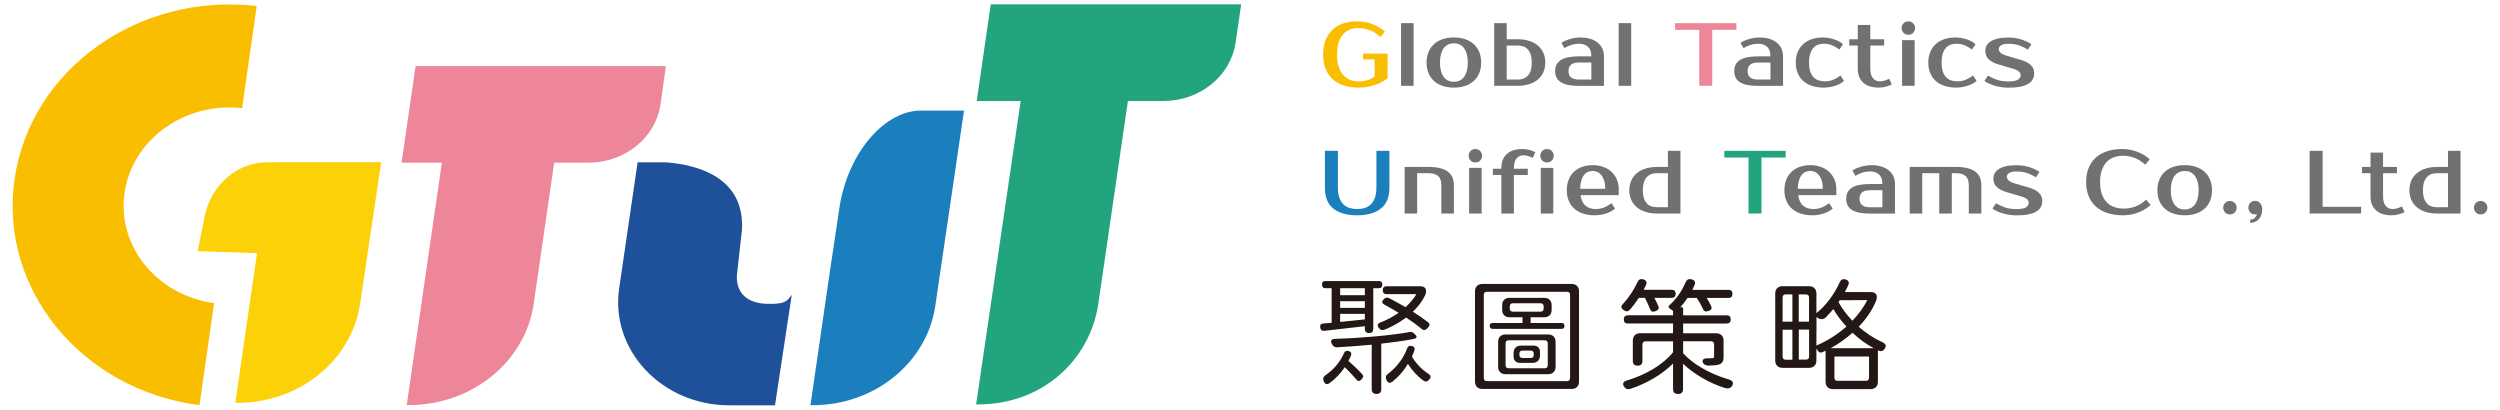 <?xml version="1.0" encoding="UTF-8"?>
<svg id="_圖層_1" data-name="圖層_1" xmlns="http://www.w3.org/2000/svg" version="1.1" viewBox="0 0 335 55">
  <!-- Generator: Adobe Illustrator 29.8.2, SVG Export Plug-In . SVG Version: 2.1.1 Build 3)  -->
  <defs>
    <style>
      .st0 {
        fill: #1b7fbe;
      }

      .st1 {
        fill: #1e5199;
      }

      .st2 {
        fill: #727171;
      }

      .st3 {
        fill: #fabe00;
      }

      .st4 {
        fill: #231815;
      }

      .st5 {
        fill: #22a57f;
      }

      .st6 {
        fill: #ee869a;
      }

      .st7 {
        fill: #fdd108;
      }
    </style>
  </defs>
  <g>
    <path class="st3" d="M16.69,25.84c1.03-7.15,8.05-12.2,15.75-11.35l1.96-13.68C18.56-1.04,4.06,9.31,1.95,24.02c-2.11,14.71,8.97,28.22,24.78,30.28l1.96-13.68c-7.67-1.05-13.03-7.63-12-14.78Z"/>
    <path class="st6" d="M55.69,8.86l-1.88,12.94h5.4l-4.71,32.48h.3c8.4,0,15.52-5.74,16.7-13.46l2.76-19.02h4.59c4.81,0,8.91-3.26,9.64-7.68l.74-5.27h-33.53Z"/>
    <path class="st5" d="M132.76.59l-1.88,12.94h5.89l-5.97,40.66h.3c8.4,0,14.9-5.74,16.07-13.46l3.97-27.2h4.77c4.81,0,8.91-3.26,9.64-7.68l.77-5.27h-33.56Z"/>
    <path class="st7" d="M36.49,21.72v.05s-.48-.02-.48-.02c-4.08-.13-7.73,2.95-8.59,7.26l-.93,4.65,7.97.26-.09.59-.07.41h0l-2.77,19.06h.29c8.27,0,15.27-5.65,16.43-13.24l2.83-19.01h-14.61Z"/>
    <path class="st0" d="M123.58,14.82c-4.81-.16-9.97,5.41-11.11,13.11-.15,1.02-1.03,6.9-1.03,6.9l-.07.41h0l-2.77,19.06h.29c8.27,0,15.27-5.65,16.43-13.24l3.86-26.24h-5.61Z"/>
    <path class="st1" d="M103.48,40.71c-4.68.21-4.89-2.92-4.7-4.16l.64-5.71c.41-7.06-5.89-8.75-10.17-9.09h-3.81l-2.46,16.81c-1.27,8.32,5.69,15.75,14.75,15.75h6.12l2.25-14.81c-.69.96-1.01,1.15-2.61,1.22Z"/>
  </g>
  <g>
    <path class="st3" d="M181.86,2.86c.73,0,1.42.12,2.06.37s1.2.58,1.66,1.01l-.6.72c-.46-.42-.93-.73-1.43-.92s-1.02-.28-1.57-.28c-.41,0-.78.07-1.13.21-.34.14-.64.35-.89.64s-.45.65-.59,1.1c-.14.44-.21.97-.21,1.59s.07,1.17.22,1.63.34.82.6,1.12c.26.29.57.51.93.65.36.14.76.21,1.19.21.36,0,.67-.03.93-.1.26-.06.48-.14.65-.23.21-.1.38-.21.52-.34v-2.28h-1.56v-.78h3.3v3.3c-.3.24-.64.45-1.03.64-.34.16-.75.3-1.24.43-.49.13-1.05.19-1.69.19-.72,0-1.37-.1-1.94-.29-.58-.19-1.07-.48-1.48-.85-.41-.38-.72-.84-.94-1.39-.22-.55-.32-1.19-.32-1.91s.11-1.36.32-1.91c.22-.55.52-1.02.92-1.39s.88-.66,1.44-.85c.56-.19,1.19-.29,1.88-.29Z"/>
    <path class="st2" d="M189.42,11.5h-1.68V3.1h1.68v8.4Z"/>
    <path class="st2" d="M194.82,5.02c.54,0,1.03.07,1.48.22.45.15.84.36,1.16.65.32.28.57.64.75,1.06.18.42.27.9.27,1.43s-.09,1.02-.27,1.44c-.18.42-.43.77-.75,1.05-.32.28-.71.5-1.16.65-.45.15-.95.22-1.48.22s-1.04-.07-1.49-.22c-.45-.15-.83-.36-1.15-.65-.32-.28-.57-.63-.75-1.05s-.27-.9-.27-1.44.09-1.01.27-1.43c.18-.42.43-.77.75-1.06s.7-.5,1.15-.65c.45-.15.94-.22,1.49-.22ZM194.82,10.96c.26,0,.5-.05.72-.14s.42-.25.59-.45c.17-.2.3-.47.4-.8.1-.33.15-.72.15-1.19s-.05-.86-.15-1.19c-.1-.33-.23-.59-.4-.8s-.36-.35-.59-.45c-.22-.1-.46-.14-.72-.14s-.5.05-.72.14c-.22.1-.42.25-.59.45s-.3.47-.4.8c-.1.33-.15.72-.15,1.19s.05.86.15,1.19.23.59.4.8c.17.2.36.35.59.45.22.1.46.14.72.14Z"/>
    <path class="st2" d="M200.22,11.5V3.1h1.68v2.16h1.5c.55,0,1.05.07,1.51.22s.84.35,1.16.62c.32.27.57.6.74.98.17.38.26.82.26,1.3s-.09.91-.26,1.3c-.17.38-.42.71-.74.98-.32.27-.71.48-1.16.62s-.95.22-1.51.22h-3.18ZM203.4,10.66c.27,0,.52-.04.75-.13.23-.08.42-.22.59-.4s.29-.42.38-.71c.09-.29.14-.64.14-1.04s-.05-.76-.14-1.04c-.09-.29-.22-.52-.38-.71-.16-.18-.36-.32-.59-.4s-.48-.13-.75-.13h-1.5v4.56h1.5Z"/>
    <path class="st2" d="M213.24,7.54c0-.58-.15-1-.45-1.27-.3-.27-.69-.41-1.17-.41-.36,0-.71.05-1.06.16-.34.11-.65.25-.92.44l-.42-.72c.18-.12.37-.22.58-.31.21-.09.43-.16.65-.22s.45-.11.67-.14c.22-.03.43-.05.62-.05.51,0,.96.06,1.36.18.39.12.72.29,1,.52.27.22.48.49.62.8s.21.65.21,1.03v3.96h-3.36c-1.09,0-1.89-.16-2.41-.49-.52-.33-.77-.82-.77-1.49s.26-1.16.77-1.49c.52-.33,1.32-.49,2.41-.49h1.68ZM210.18,9.52c0,.76.46,1.14,1.38,1.14h1.68v-2.28h-1.68c-.92,0-1.38.38-1.38,1.14Z"/>
    <path class="st2" d="M218.58,11.5h-1.68V3.1h1.68v8.4Z"/>
    <path class="st6" d="M232.68,4h-3.24v7.5h-1.74V4h-3.24v-.9h8.22v.9Z"/>
    <path class="st2" d="M237.24,7.54c0-.58-.15-1-.45-1.27-.3-.27-.69-.41-1.17-.41-.36,0-.71.05-1.06.16-.34.11-.65.25-.92.44l-.42-.72c.18-.12.37-.22.58-.31.21-.09.43-.16.65-.22s.45-.11.67-.14c.22-.03.43-.05.62-.05.51,0,.96.06,1.36.18.39.12.72.29,1,.52.27.22.48.49.62.8s.21.65.21,1.03v3.96h-3.36c-1.09,0-1.89-.16-2.41-.49-.52-.33-.77-.82-.77-1.49s.26-1.16.77-1.49c.52-.33,1.32-.49,2.41-.49h1.68ZM234.18,9.52c0,.76.46,1.14,1.38,1.14h1.68v-2.28h-1.68c-.92,0-1.38.38-1.38,1.14Z"/>
    <path class="st2" d="M244.26,5.02c.26,0,.51.02.77.07.26.04.5.1.74.18.24.08.46.17.66.28.2.11.38.24.53.37l-.48.72c-.33-.25-.66-.44-1-.58-.34-.14-.71-.2-1.1-.2-.29,0-.55.05-.79.14-.24.09-.45.24-.62.44-.18.2-.31.47-.41.79-.1.32-.15.7-.15,1.15s.05.83.15,1.15c.1.32.24.58.43.79s.41.35.67.44c.26.09.55.14.86.14.39,0,.76-.07,1.1-.2.34-.14.67-.33,1-.58l.48.72c-.15.14-.33.26-.53.37-.2.11-.42.21-.66.28-.24.08-.48.14-.74.18-.26.04-.51.07-.77.07-.57,0-1.09-.07-1.55-.22-.47-.15-.87-.36-1.19-.65-.33-.28-.58-.63-.76-1.05s-.27-.9-.27-1.44.09-1.01.27-1.43c.18-.42.43-.77.75-1.06s.7-.5,1.15-.65c.45-.15.94-.22,1.49-.22Z"/>
    <path class="st2" d="M248.94,6.1h-1.14v-.84h1.14v-1.92h1.68v1.92h1.86v.84h-1.86v3.12c0,.3.03.56.1.77.07.21.16.38.28.52.12.13.25.23.4.29.15.06.31.1.48.1.24,0,.47-.04.7-.11.22-.08.41-.16.56-.25l.36.78c-.24.12-.51.22-.82.3-.31.08-.61.12-.92.12-.9,0-1.6-.22-2.09-.67-.49-.45-.73-1.06-.73-1.85v-3.12Z"/>
    <path class="st2" d="M256.62,3.76c0,.24-.08.45-.25.63-.16.18-.38.27-.65.27s-.49-.09-.65-.27c-.16-.18-.25-.39-.25-.63s.08-.45.25-.63c.16-.18.38-.27.65-.27s.48.09.65.27c.17.18.25.39.25.63ZM256.56,11.5h-1.68v-6.12h1.68v6.12Z"/>
    <path class="st2" d="M262.02,5.02c.26,0,.51.02.77.07.26.04.5.1.74.18.24.08.46.17.66.28.2.11.38.24.53.37l-.48.72c-.33-.25-.66-.44-1-.58-.34-.14-.71-.2-1.1-.2-.29,0-.55.05-.79.14-.24.09-.45.24-.62.44-.18.2-.31.47-.41.79-.1.32-.15.7-.15,1.15s.05.83.15,1.15c.1.32.24.58.43.79s.41.35.67.44c.26.09.55.14.86.14.39,0,.76-.07,1.1-.2.34-.14.67-.33,1-.58l.48.72c-.15.14-.33.26-.53.37-.2.11-.42.21-.66.28-.24.08-.48.14-.74.18s-.51.07-.77.07c-.57,0-1.09-.07-1.55-.22-.47-.15-.87-.36-1.19-.65-.33-.28-.58-.63-.76-1.05s-.27-.9-.27-1.44.09-1.01.27-1.43c.18-.42.43-.77.75-1.06s.7-.5,1.15-.65c.45-.15.94-.22,1.49-.22Z"/>
    <path class="st2" d="M267.84,6.58c0,.18.08.35.25.5.16.15.44.28.83.4l1.86.54c.58.17,1.02.4,1.33.68s.47.66.47,1.12c0,.29-.06.55-.18.79-.12.24-.32.44-.59.61s-.62.3-1.06.39c-.43.09-.96.14-1.6.14-.33,0-.65-.02-.97-.07-.32-.05-.62-.11-.9-.2-.28-.08-.54-.18-.77-.29-.23-.11-.43-.22-.6-.34l.48-.72c.34.21.73.39,1.18.55.45.16.98.23,1.58.23s1.02-.08,1.26-.24c.24-.16.36-.36.36-.6,0-.18-.08-.35-.25-.5s-.46-.28-.89-.4l-1.86-.54c-.51-.15-.93-.37-1.25-.65-.32-.28-.49-.67-.49-1.15,0-.26.06-.49.17-.71.12-.22.3-.41.55-.57.25-.16.56-.29.95-.38.38-.09.85-.14,1.39-.14.66,0,1.27.09,1.81.27s.98.39,1.31.63l-.48.72c-.33-.21-.7-.39-1.12-.55-.42-.16-.92-.23-1.52-.23-.42,0-.74.07-.95.2-.21.14-.31.31-.31.52Z"/>
    <path class="st0" d="M181.86,28.01c.39,0,.75-.05,1.06-.16.32-.11.59-.28.81-.5.22-.23.4-.52.52-.88s.19-.78.19-1.28v-4.98h1.74v4.98c0,1.23-.38,2.15-1.13,2.75s-1.82.91-3.19.91-2.45-.3-3.2-.91c-.75-.6-1.12-1.52-1.12-2.75v-4.98h1.74v4.98c0,.5.06.92.19,1.28s.3.65.52.88.49.4.81.5.67.16,1.06.16Z"/>
    <path class="st2" d="M194.82,28.61h-1.68v-3.78c0-.58-.14-.99-.43-1.24s-.7-.38-1.25-.38h-1.56v5.4h-1.68v-6.24h3.24c1.14,0,1.99.21,2.54.62.55.41.82,1.03.82,1.84v3.78Z"/>
    <path class="st2" d="M198.6,20.87c0,.24-.08.45-.25.63-.16.18-.38.27-.65.27s-.49-.09-.65-.27c-.16-.18-.25-.39-.25-.63s.08-.45.25-.63c.16-.18.38-.27.65-.27s.48.09.65.27c.17.18.25.39.25.63ZM198.54,28.61h-1.68v-6.12h1.68v6.12Z"/>
    <path class="st2" d="M201.18,22.49c0-.78.24-1.4.73-1.85.49-.45,1.18-.67,2.09-.67.3,0,.61.04.92.12.31.08.58.18.82.3l-.36.78c-.15-.09-.34-.17-.56-.25-.22-.08-.46-.11-.7-.11-.17,0-.33.03-.48.1s-.29.16-.4.29c-.12.13-.21.31-.28.52-.07.22-.1.47-.1.77v.12h1.86v.84h-1.86v5.16h-1.68v-5.16h-1.14v-.84h1.14v-.12Z"/>
    <path class="st2" d="M208.2,20.87c0,.24-.08.45-.25.63-.16.18-.38.27-.65.27s-.49-.09-.65-.27c-.16-.18-.25-.39-.25-.63s.08-.45.25-.63c.16-.18.38-.27.65-.27s.48.09.65.27c.17.18.25.39.25.63ZM208.14,28.61h-1.68v-6.12h1.68v6.12Z"/>
    <path class="st2" d="M213.84,28.01c.39,0,.76-.07,1.1-.2.34-.14.67-.33,1-.58l.48.72c-.15.14-.33.26-.53.37-.2.11-.42.21-.66.28-.24.08-.48.14-.74.18s-.51.07-.77.07c-.57,0-1.09-.07-1.55-.22-.47-.15-.87-.36-1.19-.65-.33-.28-.58-.63-.76-1.05s-.27-.9-.27-1.44.09-1.01.26-1.43c.17-.42.41-.77.72-1.06s.67-.5,1.1-.65c.42-.15.89-.22,1.4-.22.48,0,.93.07,1.36.22.42.14.79.35,1.1.63.31.28.56.61.74,1s.28.84.28,1.33v.84h-5.12c.1.66.33,1.14.69,1.43.36.29.82.43,1.37.43ZM213.42,22.91c-.23,0-.45.04-.65.13-.2.09-.37.23-.52.42s-.27.44-.36.74c-.09.3-.14.67-.15,1.1h3.36c0-.42-.05-.78-.14-1.08-.1-.3-.22-.55-.38-.75-.16-.2-.34-.34-.54-.43-.2-.09-.41-.14-.62-.14Z"/>
    <path class="st2" d="M222,28.61c-.55,0-1.05-.07-1.51-.22-.45-.14-.84-.35-1.16-.62-.32-.27-.57-.6-.74-.98-.17-.38-.26-.82-.26-1.3s.09-.91.26-1.3c.17-.38.42-.71.74-.98.32-.27.71-.48,1.16-.62.45-.14.95-.22,1.51-.22h1.5v-2.16h1.68v8.4h-3.18ZM223.5,27.77v-4.56h-1.5c-.27,0-.52.04-.75.13s-.42.22-.59.4c-.16.18-.29.42-.38.71-.09.29-.14.64-.14,1.04s.05.76.14,1.04c.09.29.22.52.38.71s.36.32.59.4c.23.08.48.13.75.13h1.5Z"/>
    <path class="st5" d="M239.28,21.11h-3.24v7.5h-1.74v-7.5h-3.24v-.9h8.22v.9Z"/>
    <path class="st2" d="M243,28.01c.39,0,.76-.07,1.1-.2.34-.14.67-.33,1-.58l.48.72c-.15.14-.33.26-.53.37-.2.11-.42.21-.66.28-.24.08-.48.14-.74.18-.26.04-.51.07-.77.07-.57,0-1.09-.07-1.55-.22-.47-.15-.87-.36-1.19-.65-.33-.28-.58-.63-.76-1.05s-.27-.9-.27-1.44.09-1.01.26-1.43c.17-.42.41-.77.72-1.06s.67-.5,1.1-.65c.42-.15.89-.22,1.4-.22.48,0,.93.07,1.36.22.42.14.79.35,1.1.63.31.28.56.61.74,1s.28.84.28,1.33v.84h-5.12c.1.66.33,1.14.69,1.43.36.29.82.43,1.37.43ZM242.58,22.91c-.23,0-.45.04-.65.13-.2.09-.37.23-.52.42s-.27.44-.36.74c-.09.3-.14.67-.15,1.1h3.36c0-.42-.05-.78-.14-1.08-.1-.3-.22-.55-.38-.75-.16-.2-.34-.34-.54-.43-.2-.09-.41-.14-.62-.14Z"/>
    <path class="st2" d="M252.24,24.65c0-.58-.15-1-.45-1.27-.3-.27-.69-.41-1.17-.41-.36,0-.71.05-1.06.16-.34.11-.65.25-.92.44l-.42-.72c.18-.12.37-.22.58-.31.21-.09.43-.16.65-.22s.45-.11.67-.14c.22-.03.43-.05.62-.05.51,0,.96.06,1.36.18.39.12.72.29,1,.52.27.22.48.49.62.8s.21.65.21,1.03v3.96h-3.36c-1.09,0-1.89-.16-2.41-.49-.52-.33-.77-.82-.77-1.49s.26-1.16.77-1.49c.52-.33,1.32-.49,2.41-.49h1.68ZM249.18,26.63c0,.76.46,1.14,1.38,1.14h1.68v-2.28h-1.68c-.92,0-1.38.38-1.38,1.14Z"/>
    <path class="st2" d="M255.9,22.37h6.24c1.14,0,1.99.21,2.54.62s.82,1.03.82,1.84v3.78h-1.68v-3.78c0-.58-.14-.99-.43-1.24s-.7-.38-1.25-.38h-.6v5.4h-1.68v-5.4h-2.28v5.4h-1.68v-6.24Z"/>
    <path class="st2" d="M268.92,23.69c0,.18.08.35.25.5.16.15.44.28.83.4l1.86.54c.58.17,1.02.4,1.33.68s.47.66.47,1.12c0,.29-.06.55-.18.79-.12.24-.32.44-.59.61s-.62.3-1.06.39c-.43.09-.96.14-1.6.14-.33,0-.65-.02-.97-.07-.32-.05-.62-.11-.9-.2-.28-.08-.54-.18-.77-.29-.23-.11-.43-.22-.6-.34l.48-.72c.34.21.73.39,1.18.55.45.16.98.23,1.58.23s1.02-.08,1.26-.24c.24-.16.36-.36.36-.6,0-.18-.08-.35-.25-.5s-.46-.28-.89-.4l-1.86-.54c-.51-.15-.93-.37-1.25-.65-.32-.28-.49-.67-.49-1.15,0-.26.06-.49.17-.71.12-.22.3-.41.55-.57.25-.16.56-.29.95-.38.38-.09.85-.14,1.39-.14.66,0,1.27.09,1.81.27s.98.39,1.31.63l-.48.72c-.33-.21-.7-.39-1.12-.55-.42-.16-.92-.23-1.52-.23-.42,0-.74.07-.95.2-.21.14-.31.31-.31.52Z"/>
    <path class="st2" d="M284.58,27.95c.54,0,1.07-.09,1.57-.28s.98-.49,1.43-.92l.6.72c-.46.42-1.01.76-1.66,1.01-.65.25-1.34.37-2.06.37s-1.43-.1-2.03-.29c-.6-.19-1.12-.48-1.55-.85-.43-.38-.76-.84-.99-1.39-.23-.55-.35-1.19-.35-1.91s.11-1.36.34-1.91c.23-.55.55-1.02.97-1.39s.93-.66,1.52-.85c.59-.19,1.25-.29,1.97-.29s1.42.12,2.06.37c.65.25,1.2.58,1.66,1.01l-.6.72c-.46-.42-.93-.73-1.43-.92s-1.02-.28-1.57-.28c-.43,0-.84.07-1.21.21-.38.14-.7.35-.97.64-.27.29-.49.65-.64,1.1-.16.44-.23.97-.23,1.59s.08,1.15.23,1.59c.16.44.38.81.66,1.1.28.29.62.5,1.01.64.39.14.81.21,1.28.21Z"/>
    <path class="st2" d="M292.75,22.13c.54,0,1.03.07,1.48.22.45.15.84.36,1.16.65.32.28.57.64.75,1.06.18.42.27.9.27,1.43s-.09,1.02-.27,1.44c-.18.42-.43.77-.75,1.05-.32.28-.71.5-1.16.65-.45.15-.95.22-1.48.22s-1.04-.07-1.49-.22c-.45-.15-.83-.36-1.15-.65-.32-.28-.57-.63-.75-1.05s-.27-.9-.27-1.44.09-1.01.27-1.43c.18-.42.43-.77.75-1.06s.7-.5,1.15-.65c.45-.15.94-.22,1.49-.22ZM292.75,28.07c.26,0,.5-.05.72-.14s.42-.25.59-.45c.17-.2.3-.47.4-.8.1-.33.15-.72.15-1.19s-.05-.86-.15-1.19c-.1-.33-.23-.59-.4-.8s-.36-.35-.59-.45c-.22-.1-.46-.14-.72-.14s-.5.05-.72.14c-.22.1-.42.25-.59.45s-.3.47-.4.8c-.1.33-.15.72-.15,1.19s.05.86.15,1.19.23.59.4.8c.17.2.36.35.59.45.22.1.46.14.72.14Z"/>
    <path class="st2" d="M299.71,27.83c0,.24-.08.45-.25.63-.16.18-.38.27-.65.27s-.49-.09-.65-.27c-.16-.18-.25-.39-.25-.63s.08-.45.25-.63c.16-.18.38-.27.65-.27s.48.09.65.27c.17.18.25.39.25.63Z"/>
    <path class="st2" d="M303.13,28.07c0,.31-.05.58-.14.81-.1.23-.22.42-.37.56-.15.15-.33.26-.52.32-.2.07-.39.1-.58.1v-.42c.21,0,.4-.07.58-.21.18-.14.29-.33.32-.57-.02.02-.05.03-.08.04-.06.02-.14.02-.22.02-.24,0-.44-.09-.6-.27-.16-.18-.24-.39-.24-.63s.08-.45.25-.63c.16-.18.38-.27.65-.27.3,0,.54.11.71.34s.25.49.25.8Z"/>
    <path class="st2" d="M316.39,27.71v.9h-6.9v-8.4h1.74v7.5h5.16Z"/>
    <path class="st2" d="M317.65,23.21h-1.14v-.84h1.14v-1.92h1.68v1.92h1.86v.84h-1.86v3.12c0,.3.03.56.1.77.07.21.16.38.28.52.12.13.25.23.4.29.15.06.31.1.48.1.24,0,.47-.04.7-.11.22-.08.41-.16.56-.25l.36.78c-.24.12-.51.22-.82.3-.31.08-.61.12-.92.12-.9,0-1.6-.22-2.09-.67-.49-.45-.73-1.06-.73-1.85v-3.12Z"/>
    <path class="st2" d="M326.53,28.61c-.55,0-1.05-.07-1.51-.22-.45-.14-.84-.35-1.16-.62-.32-.27-.57-.6-.74-.98-.17-.38-.26-.82-.26-1.3s.09-.91.26-1.3c.17-.38.42-.71.74-.98.32-.27.71-.48,1.16-.62.45-.14.95-.22,1.51-.22h1.5v-2.16h1.68v8.4h-3.18ZM328.03,27.77v-4.56h-1.5c-.27,0-.52.04-.75.13s-.42.22-.59.4c-.16.18-.29.42-.38.71-.09.29-.14.64-.14,1.04s.05.76.14,1.04c.09.29.22.52.38.71s.36.32.59.4c.23.08.48.13.75.13h1.5Z"/>
    <path class="st2" d="M333.31,27.83c0,.24-.08.45-.25.63-.16.18-.38.27-.65.27s-.49-.09-.65-.27c-.16-.18-.25-.39-.25-.63s.08-.45.25-.63c.16-.18.38-.27.65-.27s.48.09.65.27c.17.18.25.39.25.63Z"/>
  </g>
  <g>
    <path class="st4" d="M184.01,44.08c0,.37-.19.55-.55.55s-.57-.19-.57-.55v-.37l-5.43.62c-.32.03-.5-.12-.55-.44-.05-.35.08-.52.44-.55l1.09-.08v-4.64h-.82c-.32,0-.47-.17-.47-.49s.15-.47.47-.47h7.14c.32,0,.47.15.47.47s-.15.49-.47.49h-.74v5.46ZM178.23,51.3c-.39.27-.66.24-.84-.2-.17-.39-.05-.67.32-.89.47-.34.91-.72,1.29-1.16.44-.5.81-1.08,1.09-1.71.12-.29.32-.39.62-.3.32.08.44.29.32.6-.1.25-.22.49-.34.72.65.57,1.38,1.26,1.86,1.8.2.25.13.42-.08.66-.27.27-.47.34-.71.03-.42-.49-1.01-1.11-1.56-1.65-.35.52-.74.99-1.18,1.41-.27.25-.52.49-.81.69ZM183.81,46.19c-1.6.15-3.19.27-4.62.35-.32.02-.5-.1-.67-.37-.32-.54-.15-.76.49-.77,3.36-.1,7.38-.45,9.91-.91.24-.05.39.03.57.2.45.4.47.62-.12.74-1.26.25-2.75.45-4.28.62v6.1c0,.42-.22.64-.64.64s-.64-.22-.64-.64v-5.96ZM179.58,38.62v.94h3.31v-.94h-3.31ZM179.58,40.36v.89h3.31v-.89h-3.31ZM182.89,42.8v-.74h-3.31v1.08l1.65-.17,1.66-.17ZM185.81,39.42c-.35,0-.52-.19-.52-.54s.17-.52.52-.52h4.5c.69,0,.97.42.67,1.19-.45.91-1.01,1.61-1.66,2.22.76.47,1.44.94,2,1.38.34.27.29.5-.02.81-.29.29-.5.37-.81.1-.55-.45-1.28-.99-2.07-1.51-.89.67-1.86,1.21-2.84,1.61-.34.12-.57.1-.79-.18-.32-.4-.2-.64.29-.81.81-.32,1.61-.74,2.33-1.26-.62-.39-1.28-.74-1.88-1.08-.4-.2-.4-.45-.08-.76.2-.2.44-.25.69-.12.71.37,1.46.77,2.2,1.21.57-.52,1.08-1.11,1.46-1.75h-4ZM186.67,51.08c-.4.32-.69.29-.89-.19-.17-.37-.05-.64.29-.86.5-.39.97-.84,1.38-1.38.45-.55.82-1.21,1.09-1.93.1-.32.34-.44.66-.35.34.08.44.3.32.62-.1.27-.2.54-.32.79.47.82,1.24,1.66,2.08,2.23.45.25.55.49.22.87-.27.3-.49.32-.82.08-.76-.55-1.48-1.36-2.02-2.2-.34.57-.74,1.09-1.18,1.56-.25.27-.52.52-.81.74Z"/>
    <path class="st4" d="M197.65,39.02c0-.59.39-.97.97-.97h12c.59,0,.97.39.97.97v12.13c0,.59-.39.97-.97.97h-12c-.59,0-.97-.39-.97-.97v-12.13ZM210.39,39.54c0-.3-.13-.44-.44-.44h-10.68c-.3,0-.44.13-.44.44v11.09c0,.3.13.44.44.44h10.68c.3,0,.44-.13.44-.44v-11.09ZM206.95,39.91c.59,0,.97.39.97.97v.66c0,.59-.39.97-.97.97h-1.85v.77h4.15c.25,0,.39.13.39.39s-.13.4-.39.4h-9.24c-.25,0-.39-.15-.39-.4s.13-.39.39-.39h4v-.77h-1.75c-.59,0-.97-.39-.97-.97v-.66c0-.59.39-.97.97-.97h4.69ZM207.48,44.82c.59,0,.97.39.97.97v3.38c0,.59-.39.97-.97.97h-5.76c-.59,0-.97-.39-.97-.97v-3.38c0-.59.39-.97.97-.97h5.76ZM206.96,49.35c.3,0,.44-.13.44-.44v-2.87c0-.3-.13-.44-.44-.44h-4.77c-.3,0-.44.13-.44.44v2.87c0,.3.13.44.44.44h4.77ZM206.41,41.76c.3,0,.44-.13.44-.44v-.24c0-.3-.13-.44-.44-.44h-3.66c-.3,0-.44.13-.44.44v.24c0,.3.13.44.44.44h3.66ZM205.52,46.31c.5,0,.84.34.84.84v.5c0,.59-.39.97-.97.97h-1.75c-.5,0-.82-.32-.82-.82v-.52c0-.59.39-.97.97-.97h1.73ZM205.1,47.97c.29,0,.42-.13.42-.42v-.13c0-.3-.13-.44-.44-.44h-1.06c-.29,0-.42.13-.42.42v.13c0,.3.13.44.44.44h1.06Z"/>
    <path class="st4" d="M221.68,39.91c.2.37.4.77.54,1.11.13.35,0,.52-.35.66-.39.15-.6.12-.76-.27-.19-.47-.44-1.01-.69-1.5h-.81c-.39.59-.79,1.11-1.19,1.58-.27.27-.5.3-.82.08-.42-.29-.44-.54-.08-.89.74-.81,1.41-1.81,1.9-2.86.13-.35.39-.49.76-.39.42.12.55.35.39.76-.1.22-.2.42-.32.64h3.75c.35,0,.54.19.54.54s-.18.54-.54.54h-2.3ZM218.14,43.35c-.37,0-.55-.19-.55-.55s.19-.55.55-.55h6.05v-.59c-.13-.1-.29-.22-.45-.32-.19-.12-.2-.3-.03-.45.89-.79,1.65-1.86,2.15-3.04.15-.37.4-.52.79-.42.44.1.59.35.42.77-.1.22-.2.44-.3.64h4.84c.35,0,.54.19.54.54s-.18.54-.54.54h-2.92c.22.35.44.74.6,1.08.15.35.03.54-.34.67-.39.13-.6.1-.76-.29-.2-.45-.5-.99-.82-1.46h-1.24c-.3.45-.62.87-.96,1.26h.24c.08,0,.13.05.13.13v.94h5.83c.37,0,.55.18.55.55s-.19.55-.55.55h-5.83v1.31h4.45c.59,0,.97.39.97.97v2.15c0,.59-.12.86-.55,1.04-.34.13-.82.15-1.44.17-.3,0-.66-.1-.77-.39-.19-.44.17-.6.65-.59.29,0,.5,0,.6-.02.19,0,.24-.05.24-.22v-1.6c0-.3-.13-.44-.44-.44h-3.71v1.6c1.18,1.33,3.39,2.71,6.01,3.48.57.15.87.45.52.94-.22.3-.55.35-.91.25-2.33-.74-4.3-2-5.63-3.26v3.38c0,.45-.22.67-.67.67s-.67-.22-.67-.67v-3.41c-1.51,1.51-3.58,2.69-5.68,3.38-.35.12-.62.07-.84-.23-.35-.47-.13-.76.44-.91,2.44-.74,4.77-2.1,6.08-3.75v-1.46h-3.66c-.3,0-.44.13-.44.44v2.18c0,.42-.22.64-.64.64s-.65-.22-.65-.64v-2.74c0-.59.39-.97.97-.97h4.42v-1.31h-6.05Z"/>
    <path class="st4" d="M237.88,39.32c0-.59.39-.97.97-.97h3.58c.59,0,.97.39.97.97v2.64c1.28-1.02,2.39-2.52,3.12-4.13.15-.35.4-.49.77-.39.42.12.55.39.37.79-.15.3-.3.6-.45.91h3.49c.69,0,.97.42.69,1.19-.6,1.41-1.41,2.5-2.32,3.46.89.77,1.93,1.5,3.09,2.02.52.22.69.52.35.97-.22.3-.5.34-.84.18l-.03-.02v4.23c0,.59-.39.97-.97.97h-5.07c-.59,0-.97-.39-.97-.97v-4.17l-.44.2c-.22.1-.44.03-.54-.13l-.25-.35v1.6c0,.59-.39.97-.97.97h-3.58c-.59,0-.97-.39-.97-.97v-9ZM238.87,43.1h1.31v-3.65h-.87c-.3,0-.44.13-.44.44v3.21ZM240.18,44.18h-1.31v3.58c0,.3.13.44.44.44h.87v-4.02ZM242.41,39.89c0-.3-.13-.44-.44-.44h-.94v3.65h1.38v-3.21ZM241.04,48.19h.94c.3,0,.44-.13.44-.44v-3.58h-1.38v4.02ZM243.4,44.38v1.92c1.36-.57,2.77-1.44,4.02-2.54-.71-.77-1.31-1.58-1.75-2.35-.34.4-.69.79-1.02,1.13-.35.32-.84.3-1.21-.05,0-.02-.02-.02-.03-.03v1.93ZM251.08,46.66c-1.06-.57-2.02-1.29-2.84-2.07-.91.81-1.92,1.51-2.92,2.07h5.76ZM250.01,51.03c.3,0,.44-.13.44-.44v-2.81h-4.64v2.81c0,.3.13.44.44.44h3.76ZM248.38,40.23h-1.85l-.17.25c.45.82,1.08,1.68,1.86,2.5.81-.84,1.48-1.76,2-2.76h-1.85Z"/>
  </g>
</svg>